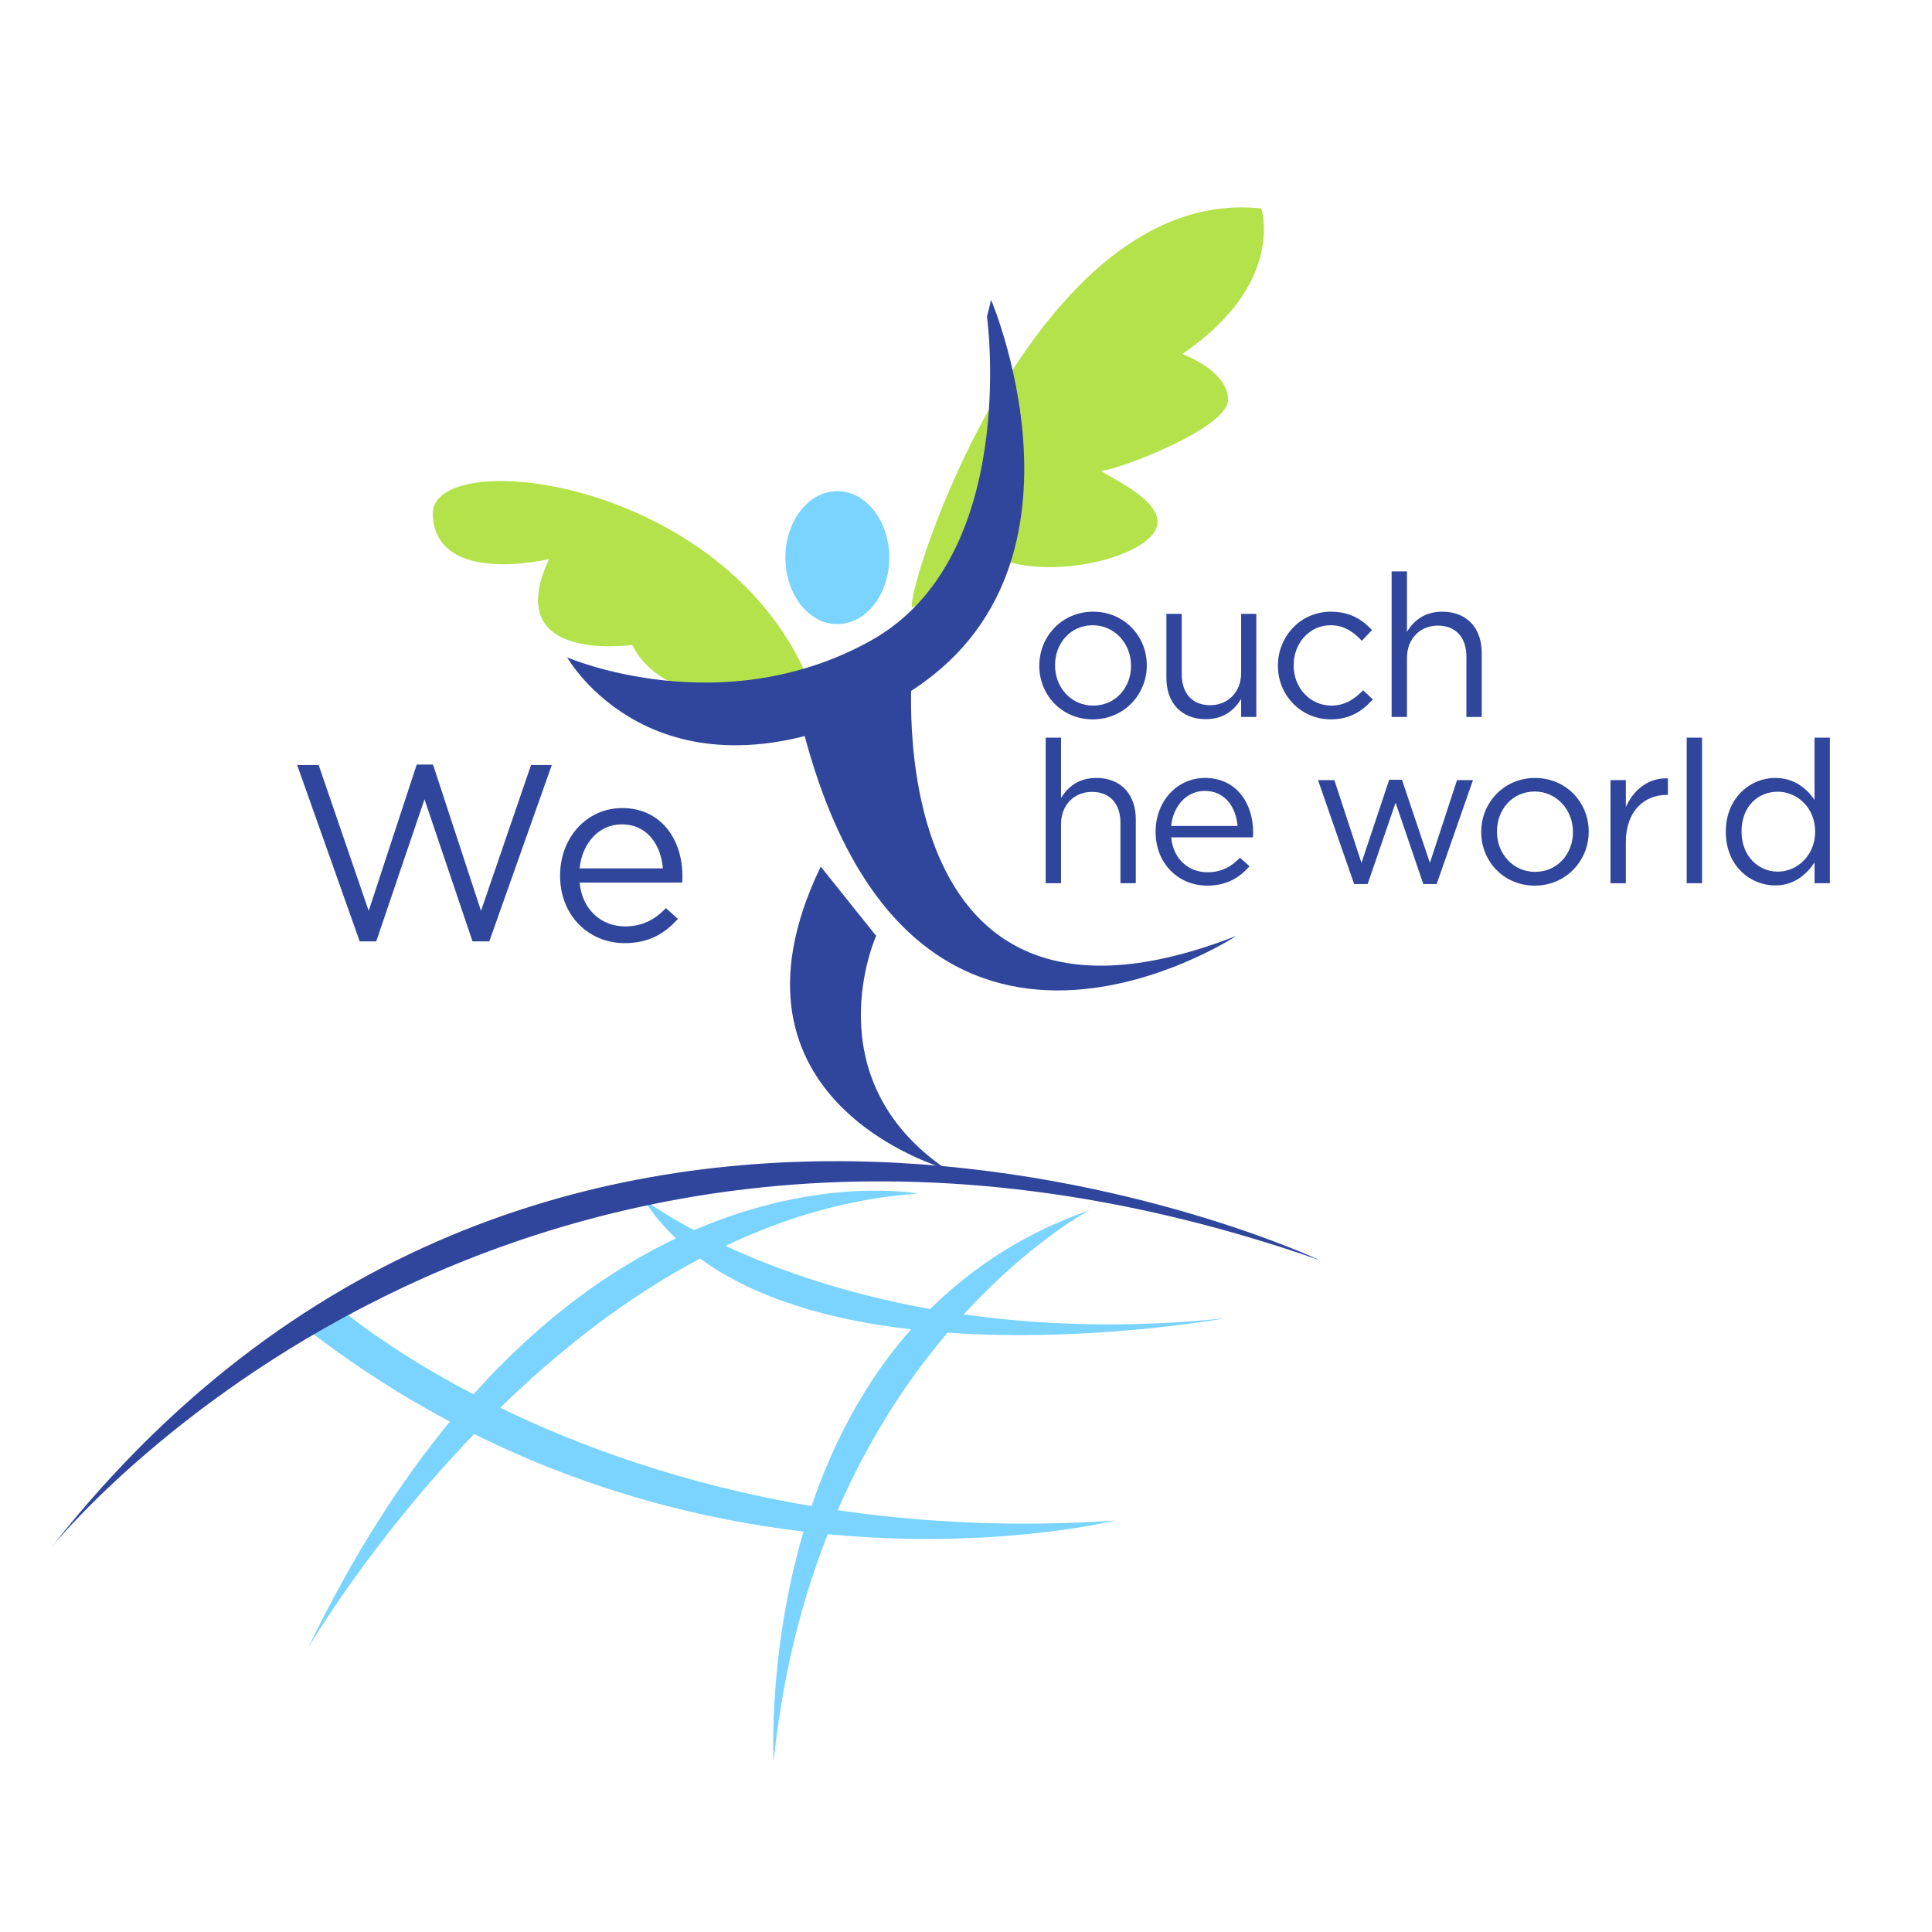 <!DOCTYPE svg PUBLIC "-//W3C//DTD SVG 1.1//EN" "http://www.w3.org/Graphics/SVG/1.1/DTD/svg11.dtd">
<svg version="1.1" id="Layer_1" xmlns="http://www.w3.org/2000/svg" xmlns:xlink="http://www.w3.org/1999/xlink" x="0px" y="0px" width="113.5px" height="113.5px" viewBox="0 0 113.5 113.5" enable-background="new 0 0 113.5 113.5" xml:space="preserve">
    <polyline fill="none" points="0,113.5 0,0 113.5,0 " />
    <g>
        <ellipse fill="#7BD4FF" cx="49.191" cy="32.76" rx="3.052" ry="3.907" />
        <path fill="#2F469C" d="M53.586,39.353c0,0-2.197,23.93,19.046,15.628c0,0-19.616,12.941-25.72-13.186L53.586,39.353z" />
        <path fill="#2F469C" d="M48.215,50.911l3.256,4.07c0,0-3.745,8.302,4.069,13.674C55.54,68.654,41.541,64.747,48.215,50.911z" />
        <path fill="#B4E24A" d="M53.586,35.69c-0.488-0.733,7.082-24.907,20.511-23.441c0,0,1.465,4.395-4.639,8.546
		c0,0,2.686,0.977,2.686,2.686c0,1.709-6.593,4.151-7.326,4.151c-0.732,0,3.418,1.465,3.174,3.174s-5.372,3.174-8.791,2.198
		L53.586,35.69z" />
        <path fill="#B4E24A" d="M32.262,32.841c0,0-6.674,1.627-6.837-2.605c-0.163-4.232,18.069-2.117,22.464,10.744
		c0,0-8.627,1.302-10.744-3.093C37.146,37.888,29.332,39.027,32.262,32.841z" />
        <path fill="#2F469C" d="M57.982,18.597c0,0,1.954,14.163-6.837,19.046c-8.791,4.884-17.826,0.977-17.826,0.977
		s5.117,9.065,17.989,3.174c14.407-6.593,6.918-24.174,6.918-24.174" />
        <g>
            <path fill="#2F469C" d="M17.458,44.944h1.263l2.939,8.567l2.822-8.596h0.955l2.821,8.596l2.939-8.567h1.22l-3.673,10.36h-0.985
			l-2.821-8.347l-2.836,8.347h-0.97L17.458,44.944z" />
            <path fill="#2F469C" d="M32.904,51.454v-0.029c0-2.19,1.543-3.953,3.645-3.953c2.248,0,3.542,1.792,3.542,4.012
			c0,0.147,0,0.235-0.015,0.367H34.05c0.161,1.646,1.322,2.572,2.674,2.572c1.043,0,1.778-0.426,2.395-1.073l0.706,0.632
			c-0.765,0.852-1.69,1.425-3.13,1.425C34.608,55.407,32.904,53.806,32.904,51.454z M38.943,51.014
			c-0.117-1.382-0.911-2.586-2.425-2.586c-1.322,0-2.321,1.102-2.468,2.586H38.943z" />
        </g>
        <g>
            <path fill="#2F469C" d="M61.056,39.121v-0.023c0-1.71,1.335-3.163,3.163-3.163c1.816,0,3.152,1.429,3.152,3.14v0.023
			c0,1.71-1.348,3.163-3.174,3.163C62.38,42.261,61.056,40.832,61.056,39.121z M66.445,39.121v-0.023c0-1.3-0.973-2.366-2.249-2.366
			c-1.313,0-2.215,1.066-2.215,2.343v0.023c0,1.3,0.96,2.355,2.237,2.355C65.531,41.453,66.445,40.398,66.445,39.121z" />
            <path fill="#2F469C" d="M68.522,39.824v-3.761h0.902v3.538c0,1.125,0.609,1.828,1.675,1.828c1.031,0,1.815-0.762,1.815-1.898
			v-3.468h0.891v6.057h-0.891v-1.055c-0.409,0.656-1.03,1.184-2.073,1.184C69.376,42.249,68.522,41.265,68.522,39.824z" />
            <path fill="#2F469C" d="M75.074,39.121v-0.023c0-1.71,1.335-3.163,3.104-3.163c1.147,0,1.862,0.48,2.425,1.078l-0.597,0.632
			c-0.48-0.503-1.02-0.914-1.84-0.914c-1.229,0-2.167,1.042-2.167,2.343v0.023c0,1.312,0.96,2.355,2.226,2.355
			c0.772,0,1.371-0.387,1.851-0.902l0.574,0.538c-0.61,0.68-1.335,1.172-2.472,1.172C76.409,42.261,75.074,40.82,75.074,39.121z" />
            <path fill="#2F469C" d="M81.754,33.568h0.902v3.55c0.397-0.656,1.031-1.183,2.074-1.183c1.464,0,2.318,0.984,2.318,2.424v3.761
			h-0.901v-3.538c0-1.125-0.609-1.828-1.676-1.828c-1.042,0-1.815,0.762-1.815,1.898v3.467h-0.902V33.568z" />
            <path fill="#2F469C" d="M61.431,43.336h0.902v3.549c0.397-0.656,1.031-1.183,2.073-1.183c1.464,0,2.319,0.984,2.319,2.425v3.76
			h-0.901V48.35c0-1.125-0.609-1.828-1.676-1.828c-1.042,0-1.815,0.762-1.815,1.898v3.467h-0.902V43.336z" />
            <path fill="#2F469C" d="M67.889,48.876v-0.023c0-1.745,1.23-3.151,2.906-3.151c1.792,0,2.823,1.429,2.823,3.198
			c0,0.117,0,0.188-0.013,0.293h-4.802c0.128,1.312,1.054,2.05,2.132,2.05c0.832,0,1.417-0.34,1.91-0.855l0.563,0.504
			c-0.609,0.68-1.348,1.136-2.495,1.136C69.249,52.028,67.889,50.751,67.889,48.876z M72.704,48.525
			c-0.093-1.101-0.727-2.062-1.933-2.062c-1.054,0-1.851,0.878-1.968,2.062H72.704z" />
            <path fill="#2F469C" d="M77.431,45.831h0.96l1.593,4.862l1.628-4.885h0.75l1.641,4.885l1.593-4.862h0.937L84.4,51.934h-0.785
			l-1.628-4.779l-1.64,4.779h-0.796L77.431,45.831z" />
            <path fill="#2F469C" d="M87.018,48.889v-0.023c0-1.71,1.335-3.163,3.163-3.163c1.816,0,3.151,1.429,3.151,3.14v0.023
			c0,1.71-1.348,3.163-3.174,3.163C88.341,52.028,87.018,50.599,87.018,48.889z M92.407,48.889v-0.023
			c0-1.301-0.973-2.367-2.249-2.367c-1.313,0-2.215,1.066-2.215,2.343v0.023c0,1.3,0.96,2.354,2.238,2.354
			C91.493,51.22,92.407,50.165,92.407,48.889z" />
            <path fill="#2F469C" d="M94.612,45.831h0.902v1.582c0.446-1.007,1.324-1.734,2.472-1.687v0.973h-0.071
			c-1.323,0-2.401,0.948-2.401,2.776v2.413h-0.902V45.831z" />
            <path fill="#2F469C" d="M99.089,43.336h0.902v8.551h-0.902V43.336z" />
            <path fill="#2F469C" d="M101.387,48.876v-0.023c0-1.979,1.44-3.151,2.893-3.151c1.125,0,1.851,0.609,2.319,1.289v-3.655h0.902
			v8.551H106.6v-1.218c-0.492,0.726-1.207,1.347-2.319,1.347C102.827,52.016,101.387,50.868,101.387,48.876z M106.635,48.865v-0.023
			c0-1.394-1.066-2.331-2.191-2.331c-1.171,0-2.132,0.866-2.132,2.331v0.023c0,1.429,0.996,2.342,2.132,2.342
			C105.569,51.208,106.635,50.259,106.635,48.865z" />
        </g>
        <path fill="#7BD4FF" d="M49.214,88.719c1.892-4.353,4.213-7.793,6.454-10.428c8.411,0.594,16.313-0.846,16.313-0.846
		c-5.836,0.601-10.963,0.394-15.362-0.23c3.943-4.306,7.386-6.119,7.386-6.119c-3.868,1.353-6.927,3.396-9.357,5.806
		c-5.173-0.924-9.205-2.4-12.024-3.712c3.492-1.655,7.272-2.791,11.289-3.07c0,0-5.646-1.081-13.142,2.148
		c-1.963-1.047-2.974-1.822-2.974-1.822c0.539,0.855,1.188,1.615,1.909,2.306c-3.715,1.769-7.822,4.62-11.895,9.159
		c-5.196-2.715-7.921-5.116-7.921-5.116l-1.627,1.466c2.705,2.077,5.443,3.808,8.167,5.257c-2.87,3.485-5.698,7.834-8.33,13.301
		c0,0,3.583-6.162,9.756-12.572c6.844,3.401,13.542,5.041,19.348,5.728c-2.119,7.201-1.755,13.519-1.755,13.519
		c0.524-5.147,1.685-9.576,3.18-13.362c9.885,0.938,16.843-0.8,16.843-0.8C59.506,89.729,54.083,89.432,49.214,88.719z M29.388,82.7
		c3.316-3.229,7.271-6.401,11.739-8.762c3.327,2.429,7.839,3.635,12.394,4.157c-2.799,3.166-4.642,6.834-5.844,10.384
		C40.084,87.201,33.945,84.917,29.388,82.7z" />
        <g>
        </g>
        <path fill="#2F469C" d="M3.041,90.875c0,0,26.942-33.453,74.476-16.849C77.517,74.026,32.831,53.027,3.041,90.875z" />
    </g>
</svg>